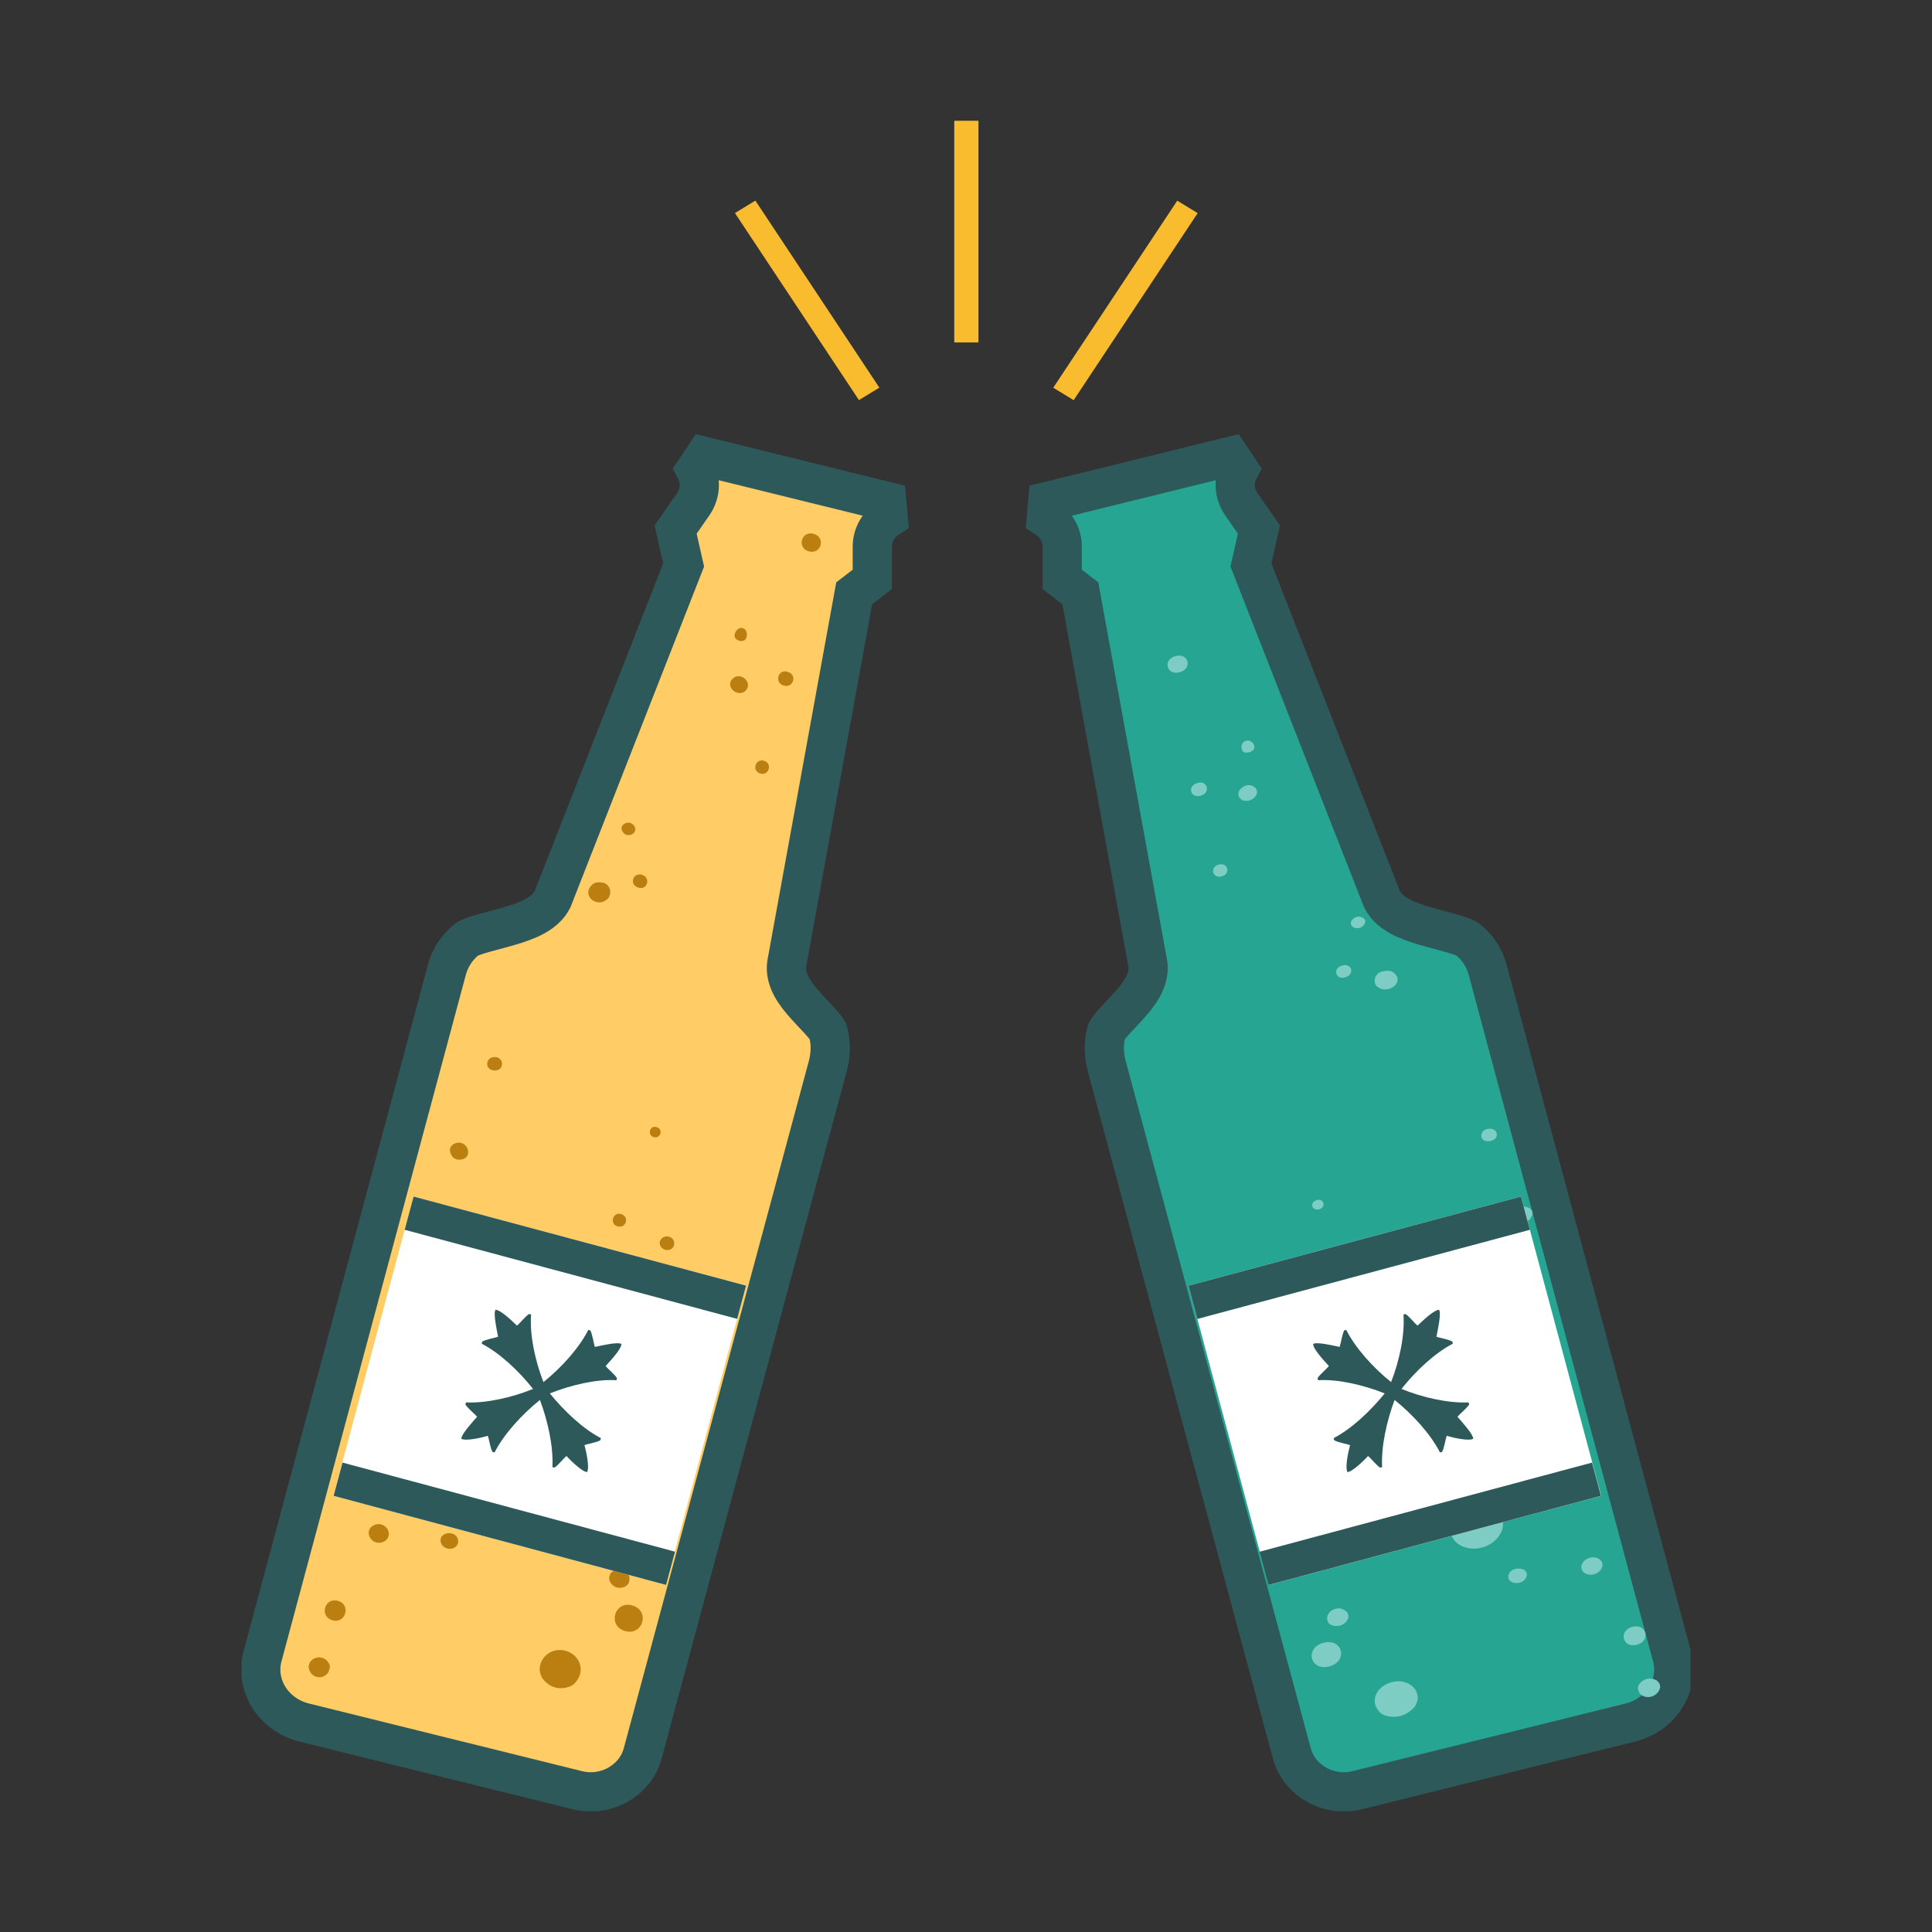 <svg width="200" height="200" viewBox="0 0 200 200" fill="none" xmlns="http://www.w3.org/2000/svg">
<rect x="0" y="0" width="200" height="200" fill="#333333" stroke="none"/>
<g clip-path="url(#clip0_2092_5637)">
<path d="M81.453 99.709L81.444 99.76L81.437 99.811C81.282 101.002 81.833 102.022 82.234 102.633C82.675 103.307 83.26 103.961 83.765 104.506C83.937 104.691 84.099 104.863 84.253 105.026C84.596 105.39 84.898 105.711 85.173 106.033C85.564 106.491 85.674 106.704 85.689 106.731C85.69 106.733 85.69 106.734 85.69 106.734C86.014 107.775 86.036 108.916 85.733 110.213L66.536 181.506C65.778 184.312 62.742 186.075 59.735 185.313L59.724 185.31L31.494 178.318C31.494 178.318 31.493 178.318 31.492 178.318C28.181 177.48 26.378 174.325 27.184 171.435L27.187 171.426L27.189 171.416L46.243 100.454L46.245 100.447L46.247 100.439C46.585 99.143 47.309 98.061 48.34 97.231C48.348 97.225 48.372 97.209 48.416 97.185C48.475 97.152 48.557 97.112 48.667 97.065C48.889 96.969 49.176 96.867 49.531 96.757C50.032 96.601 50.566 96.458 51.153 96.301C51.43 96.227 51.719 96.15 52.022 96.067C52.904 95.824 53.888 95.534 54.731 95.162C55.476 94.833 56.593 94.243 57.166 93.143L57.216 93.047L57.255 92.946L70.54 59.068L70.768 58.487L70.63 57.878L69.938 54.822L71.759 52.2C72.42 51.249 72.662 49.883 72.002 48.632L72.925 47.255L91.794 51.905L91.948 53.632C90.966 54.27 90.302 55.351 90.302 56.578V59.977L89.046 60.941L88.425 61.418L88.285 62.188L81.453 99.709Z" fill="#FFCC66" stroke="#2E595A" stroke-width="4.062"/>
<path d="M75.862 70.248C75.562 70.477 75.484 70.932 75.73 71.271C76.037 71.788 76.755 71.895 77.15 71.535C78.039 70.684 76.615 69.463 75.862 70.248Z" fill="#BA7F10"/>
<path d="M77.204 66.131C77.345 65.854 77.365 65.594 77.225 65.287C77.072 65.028 76.754 64.934 76.484 65.066C76.199 65.247 76.073 65.475 76.039 65.783C76 66.303 76.953 66.587 77.204 66.131Z" fill="#BA7F10"/>
<path d="M64.698 85.252L64.631 85.285C64.346 85.466 64.259 85.758 64.413 86.017L64.451 86.081C64.744 86.647 65.587 86.526 65.747 85.99C65.893 85.502 65.253 84.939 64.698 85.252Z" fill="#BA7F10"/>
<path d="M62.411 91.372C61.973 91.294 61.505 91.314 61.23 91.657C60.819 92.067 60.765 92.635 61.208 93.086C61.612 93.472 62.344 93.531 62.74 93.171C62.942 93.072 63.053 92.892 63.126 92.648C63.286 92.111 63.008 91.497 62.411 91.372Z" fill="#BA7F10"/>
<path d="M66.46 90.56C65.507 90.276 65.114 91.594 66.067 91.878C67.006 92.211 67.414 90.845 66.46 90.56Z" fill="#BA7F10"/>
<path d="M48 119.969C48.66 119.688 48.575 118.812 47.998 118.427C47.314 118.011 46.34 118.571 46.628 119.347C46.628 119.347 46.613 119.396 46.666 119.412C46.8 119.93 47.353 120.201 48 119.969C47.947 119.953 47.947 119.953 48 119.969Z" fill="#BA7F10"/>
<path d="M51.967 110.152C51.964 109.194 50.524 109.19 50.435 110.067C50.332 110.993 51.97 111.109 51.967 110.152Z" fill="#BA7F10"/>
<path d="M39.484 157.816C38.954 157.659 38.347 157.956 38.201 158.444C38.056 158.932 38.401 159.513 38.931 159.671C39.461 159.829 40.069 159.532 40.214 159.044C40.374 158.507 40.014 157.974 39.484 157.816Z" fill="#BA7F10"/>
<path d="M34.397 167.725C35.775 168.135 36.371 166.134 34.994 165.724C33.617 165.313 33.02 167.314 34.397 167.725Z" fill="#BA7F10"/>
<path d="M33.352 171.612C32.823 171.454 32.162 171.735 32.002 172.272C31.973 172.369 31.929 172.516 31.953 172.629C32.115 173.634 33.28 173.981 33.913 173.214C33.995 173.132 34.024 173.034 34.068 172.888C34.334 172.383 33.882 171.77 33.352 171.612Z" fill="#BA7F10"/>
<path d="M65.479 166.204C63.625 165.651 62.839 168.287 64.693 168.84C66.547 169.392 67.333 166.757 65.479 166.204Z" fill="#BA7F10"/>
<path d="M65.126 163.709C65.141 163.66 65.141 163.66 65.126 163.709C65.257 163.27 65.056 162.784 64.661 162.56C64.122 162.24 63.596 162.456 63.254 162.832C63.172 162.913 63.142 163.011 63.113 163.109C62.915 163.581 63.314 164.178 63.843 164.336C64.441 164.461 65.034 164.213 65.126 163.709Z" fill="#BA7F10"/>
<path d="M69.356 147.593C70.786 148.019 71.397 145.969 69.967 145.543C68.522 145.165 67.925 147.166 69.356 147.593Z" fill="#BA7F10"/>
<path d="M65.994 141.648C67.106 141.98 67.587 140.369 66.474 140.037C65.362 139.706 64.882 141.316 65.994 141.648Z" fill="#BA7F10"/>
<path d="M68.845 129.373C69.322 129.515 69.824 129.186 69.781 128.749L69.796 128.7C69.773 128.002 68.872 127.734 68.418 128.289L68.404 128.338C68.129 128.681 68.368 129.231 68.845 129.373Z" fill="#BA7F10"/>
<path d="M62.136 155.165C62.108 154.678 61.825 154.275 61.43 154.051C61.43 154.051 61.43 154.051 61.483 154.066C60.867 153.617 59.98 153.884 59.593 154.406C59.163 155.075 59.566 156.046 60.414 156.298C61.208 156.535 62.236 155.991 62.136 155.165Z" fill="#BA7F10"/>
<path d="M58.86 139.84L58.793 139.873C58.793 139.873 58.846 139.889 58.86 139.84C58.402 140.022 58.165 140.43 58.434 140.882C58.818 141.528 59.676 141.359 59.904 140.789C59.977 140.545 59.914 140.367 59.814 140.124C59.727 139.833 59.198 139.675 58.86 139.84Z" fill="#BA7F10"/>
<path d="M64.295 125.678C63.447 125.425 63.069 126.694 63.916 126.947C64.817 127.215 65.195 125.946 64.295 125.678Z" fill="#BA7F10"/>
<path d="M67.96 116.674C67.272 116.468 66.966 117.493 67.655 117.699C68.396 117.92 68.702 116.895 67.96 116.674Z" fill="#BA7F10"/>
<path d="M78.7 80.074C79.6 80.343 79.993 79.025 79.093 78.757C78.192 78.488 77.799 79.806 78.7 80.074Z" fill="#BA7F10"/>
<path d="M81.127 70.967C82.134 71.267 82.556 69.852 81.549 69.552C80.557 69.203 80.121 70.667 81.127 70.967Z" fill="#BA7F10"/>
<path d="M84.252 55.265C82.981 54.886 82.443 56.692 83.714 57.071C84.985 57.45 85.524 55.644 84.252 55.265Z" fill="#BA7F10"/>
<path d="M62.042 146.581C62.47 147.081 63.342 146.863 63.517 146.277C63.692 145.691 63.081 145.031 62.449 145.215C62.396 145.199 62.382 145.248 62.329 145.232C61.765 145.383 61.576 146.017 61.965 146.452C62.004 146.517 62.042 146.581 62.042 146.581Z" fill="#BA7F10"/>
<path d="M64.746 131.126C64.443 130.983 64.284 130.935 63.952 130.889C63.446 130.845 62.891 131.158 62.601 131.55C62.2 132.121 62.411 132.768 62.824 133.317C62.863 133.381 62.863 133.381 62.901 133.446C63.146 133.785 63.782 133.974 64.172 133.825C64.24 133.792 64.24 133.792 64.307 133.759C64.819 133.592 65.253 133.297 65.398 132.809C65.64 132.19 65.338 131.462 64.746 131.126Z" fill="#BA7F10"/>
<path d="M51.433 151.601C50.109 151.206 48.638 151.884 48.259 153.153C47.896 154.373 48.688 155.778 50.065 156.189C51.389 156.583 52.86 155.906 53.239 154.637C53.602 153.417 52.81 152.012 51.433 151.601Z" fill="#BA7F10"/>
<path d="M45.629 159.649C45.935 160.749 47.704 160.427 47.398 159.326C47.115 158.338 45.361 158.612 45.629 159.649Z" fill="#BA7F10"/>
<path d="M58.598 170.902C57.221 170.491 55.956 171.443 55.872 172.693C55.838 173.002 55.986 173.471 56.14 173.729C56.837 174.681 57.896 174.997 59 174.582C59.323 174.466 59.651 174.139 59.792 173.862C60.512 172.801 59.975 171.313 58.598 170.902Z" fill="#BA7F10"/>
<rect width="35.633" height="32.069" transform="translate(42.813 123.866) rotate(15)" fill="white"/>
<path d="M60.779 152.385C61.038 151.911 60.707 150.329 60.504 149.596C60.851 149.463 61.823 149.316 62.151 149.087L62.207 148.876C60.373 147.932 58.422 146.097 56.919 144.246C59.157 143.353 61.806 142.75 63.813 142.881L63.87 142.67C63.659 142.297 62.891 141.684 62.699 141.406C63.2 140.861 64.319 139.668 64.331 139.128C63.95 138.89 62.338 139.273 61.584 139.433C61.456 139.082 61.321 138.095 61.11 137.722L60.903 137.667C59.957 139.54 58.122 141.582 56.257 143.073C55.387 140.849 54.819 138.163 54.978 136.079L54.771 136.023C54.401 136.241 53.791 137.028 53.516 137.226C52.985 136.721 51.821 135.595 51.29 135.589C51.053 135.977 51.414 137.613 51.564 138.377C51.218 138.51 50.246 138.657 49.918 138.886L49.861 139.097C51.696 140.041 53.688 141.887 55.179 143.78C52.983 144.685 50.293 145.276 48.233 145.177L48.176 145.388C48.387 145.761 49.155 146.374 49.389 146.663C48.876 147.25 47.746 148.485 47.757 148.941C48.22 149.201 49.78 148.849 50.503 148.636C50.631 148.987 50.766 149.973 50.989 150.304L51.196 150.36C52.142 148.487 54.03 146.413 55.895 144.922C56.723 147.135 57.302 149.779 57.185 151.874L57.392 151.93C57.761 151.712 58.372 150.925 58.647 150.727C59.125 151.263 60.33 152.4 60.779 152.385Z" fill="#2E595A"/>
<rect width="35.633" height="3.563" transform="translate(42.813 123.866) rotate(15)" fill="#2E595A"/>
<rect width="35.633" height="3.563" transform="translate(35.455 151.406) rotate(15)" fill="#2E595A"/>
<path d="M118.81 99.709L118.819 99.76L118.826 99.811C118.981 101.002 118.429 102.022 118.029 102.633C117.587 103.307 117.003 103.961 116.497 104.506C116.326 104.691 116.164 104.863 116.01 105.026C115.667 105.39 115.365 105.711 115.09 106.033C114.699 106.491 114.588 106.704 114.574 106.731C114.573 106.733 114.573 106.734 114.573 106.734C114.249 107.775 114.227 108.916 114.53 110.213L133.727 181.506C134.485 184.312 137.521 186.075 140.528 185.313L140.539 185.31L168.768 178.318C168.77 178.318 168.772 178.317 168.774 178.317C172.083 177.478 173.885 174.325 173.079 171.435L173.076 171.426L173.073 171.416L154.02 100.454L154.018 100.447L154.016 100.439C153.678 99.143 152.954 98.061 151.923 97.231C151.915 97.225 151.891 97.209 151.847 97.185C151.787 97.152 151.705 97.112 151.596 97.065C151.374 96.969 151.087 96.867 150.732 96.757C150.231 96.601 149.697 96.458 149.11 96.301C148.833 96.227 148.544 96.15 148.241 96.067C147.359 95.824 146.375 95.534 145.531 95.162C144.786 94.833 143.67 94.243 143.097 93.143L143.047 93.047L143.007 92.946L129.723 59.068L129.495 58.487L129.633 57.878L130.325 54.822L128.503 52.2C127.843 51.249 127.601 49.883 128.261 48.632L127.338 47.255L108.469 51.905L108.315 53.632C109.297 54.27 109.961 55.351 109.961 56.578V59.977L111.216 60.941L111.838 61.418L111.978 62.188L118.81 99.709Z" fill="#27A593" stroke="#2E595A" stroke-width="4.062"/>
<path d="M129.864 81.488C130.169 81.689 130.232 82.108 129.962 82.432C129.619 82.923 128.862 83.052 128.461 82.733C127.563 81.979 129.105 80.79 129.864 81.488Z" fill="#7ECDC4"/>
<path d="M128.619 77.723C128.483 77.471 128.473 77.231 128.631 76.941C128.802 76.695 129.139 76.594 129.418 76.706C129.709 76.863 129.832 77.069 129.855 77.354C129.876 77.835 128.865 78.136 128.619 77.723Z" fill="#7ECDC4"/>
<path d="M140.978 94.961L141.048 94.989C141.339 95.146 141.419 95.414 141.247 95.66L141.205 95.721C140.875 96.257 139.995 96.179 139.849 95.687C139.715 95.241 140.409 94.693 140.978 94.961Z" fill="#7ECDC4"/>
<path d="M143.133 100.548C143.596 100.458 144.086 100.458 144.361 100.766C144.775 101.129 144.809 101.654 144.327 102.089C143.888 102.464 143.118 102.547 142.717 102.229C142.508 102.145 142.399 101.983 142.332 101.76C142.186 101.268 142.502 100.687 143.133 100.548Z" fill="#7ECDC4"/>
<path d="M138.919 99.955C139.931 99.654 140.29 100.86 139.279 101.162C138.281 101.508 137.908 100.257 138.919 99.955Z" fill="#7ECDC4"/>
<path d="M157.112 126.499C156.43 126.265 156.554 125.449 157.175 125.069C157.908 124.656 158.908 125.137 158.575 125.868C158.575 125.868 158.589 125.913 158.532 125.93C158.371 126.416 157.78 126.689 157.112 126.499C157.168 126.483 157.168 126.483 157.112 126.499Z" fill="#7ECDC4"/>
<path d="M153.342 117.551C153.383 116.663 154.895 116.601 154.953 117.411C155.024 118.266 153.301 118.439 153.342 117.551Z" fill="#7ECDC4"/>
<path d="M164.541 161.266C165.103 161.098 165.729 161.349 165.862 161.796C165.995 162.243 165.61 162.796 165.048 162.964C164.486 163.131 163.86 162.88 163.727 162.433C163.58 161.941 163.98 161.433 164.541 161.266Z" fill="#7ECDC4"/>
<path d="M169.485 170.253C168.024 170.689 167.478 168.857 168.939 168.421C170.4 167.986 170.946 169.818 169.485 170.253Z" fill="#7ECDC4"/>
<path d="M170.425 173.817C170.987 173.65 171.669 173.884 171.815 174.376C171.842 174.465 171.882 174.599 171.852 174.706C171.643 175.644 170.407 176.013 169.773 175.325C169.691 175.253 169.664 175.163 169.624 175.029C169.365 174.571 169.863 173.985 170.425 173.817Z" fill="#7ECDC4"/>
<path d="M136.946 170.078C138.912 169.491 139.632 171.904 137.665 172.491C135.699 173.077 134.979 170.664 136.946 170.078Z" fill="#7ECDC4"/>
<path d="M137.415 167.748C137.401 167.703 137.401 167.703 137.415 167.748C137.295 167.346 137.525 166.888 137.948 166.665C138.526 166.346 139.069 166.525 139.413 166.86C139.496 166.933 139.523 167.022 139.55 167.112C139.739 167.542 139.297 168.111 138.735 168.279C138.104 168.418 137.492 168.212 137.415 167.748Z" fill="#7ECDC4"/>
<path d="M133.619 152.968C132.102 153.42 131.543 151.544 133.06 151.091C134.59 150.684 135.136 152.516 133.619 152.968Z" fill="#7ECDC4"/>
<path d="M137.38 147.322C136.2 147.673 135.76 146.199 136.94 145.847C138.12 145.495 138.559 146.97 137.38 147.322Z" fill="#7ECDC4"/>
<path d="M134.876 136.05C134.37 136.2 133.857 135.916 133.919 135.508L133.906 135.463C133.957 134.815 134.912 134.53 135.367 135.028L135.38 135.072C135.655 135.38 135.382 135.899 134.876 136.05Z" fill="#7ECDC4"/>
<path d="M140.89 159.705C140.938 159.253 141.252 158.867 141.674 158.644C141.674 158.644 141.674 158.644 141.618 158.661C142.282 158.219 143.202 158.432 143.586 158.901C144.011 159.504 143.55 160.42 142.651 160.688C141.808 160.94 140.752 160.476 140.89 159.705Z" fill="#7ECDC4"/>
<path d="M144.933 145.361L145.003 145.389C145.003 145.389 144.946 145.406 144.933 145.361C145.406 145.512 145.639 145.881 145.339 146.311C144.91 146.925 144.017 146.802 143.801 146.283C143.734 146.059 143.807 145.892 143.922 145.663C144.024 145.389 144.586 145.222 144.933 145.361Z" fill="#7ECDC4"/>
<path d="M139.796 132.441C140.695 132.173 141.041 133.335 140.142 133.603C139.187 133.888 138.841 132.726 139.796 132.441Z" fill="#7ECDC4"/>
<path d="M136.309 124.235C137.039 124.018 137.319 124.956 136.589 125.174C135.802 125.408 135.522 124.47 136.309 124.235Z" fill="#7ECDC4"/>
<path d="M126.498 90.715C125.543 91 125.183 89.793 126.138 89.509C127.093 89.224 127.453 90.43 126.498 90.715Z" fill="#7ECDC4"/>
<path d="M124.313 82.365C123.245 82.683 122.859 81.387 123.926 81.069C124.981 80.706 125.38 82.046 124.313 82.365Z" fill="#7ECDC4"/>
<path d="M121.66 67.925C123.008 67.523 123.501 69.177 122.153 69.579C120.805 69.981 120.312 68.327 121.66 67.925Z" fill="#7ECDC4"/>
<path d="M141.328 151.74C140.859 152.22 139.953 152.053 139.793 151.517C139.633 150.98 140.3 150.344 140.955 150.489C141.011 150.472 141.024 150.517 141.08 150.5C141.666 150.617 141.839 151.198 141.414 151.617C141.371 151.679 141.328 151.74 141.328 151.74Z" fill="#7ECDC4"/>
<path d="M139.105 137.513C139.429 137.368 139.597 137.318 139.948 137.262C140.48 137.201 141.049 137.469 141.338 137.821C141.736 138.335 141.489 138.943 141.034 139.468C140.991 139.53 140.991 139.53 140.948 139.591C140.678 139.915 140.003 140.116 139.6 139.993C139.53 139.965 139.53 139.965 139.461 139.938C138.931 139.803 138.488 139.546 138.354 139.1C138.125 138.535 138.471 137.848 139.105 137.513Z" fill="#7ECDC4"/>
<path d="M152.257 155.975C153.662 155.556 155.177 156.126 155.524 157.288C155.857 158.405 154.97 159.74 153.509 160.176C152.105 160.595 150.589 160.025 150.242 158.863C149.909 157.746 150.796 156.411 152.257 155.975Z" fill="#7ECDC4"/>
<path d="M158.025 163.209C157.66 164.242 155.817 164.013 156.182 162.98C156.517 162.053 158.347 162.237 158.025 163.209Z" fill="#7ECDC4"/>
<path d="M143.976 174.161C145.437 173.725 146.725 174.558 146.764 175.714C146.788 175.999 146.613 176.44 146.442 176.686C145.673 177.596 144.55 177.931 143.408 177.591C143.074 177.496 142.742 177.205 142.606 176.954C141.893 175.999 142.515 174.597 143.976 174.161Z" fill="#7ECDC4"/>
<rect width="35.633" height="32.069" transform="matrix(-0.966 0.259 0.259 0.966 157.45 123.866)" fill="white"/>
<path d="M139.485 152.385C139.225 151.911 139.556 150.329 139.759 149.596C139.412 149.463 138.44 149.316 138.113 149.087L138.056 148.876C139.89 147.932 141.841 146.097 143.344 144.247C141.106 143.353 138.457 142.75 136.45 142.881L136.393 142.67C136.604 142.297 137.372 141.684 137.564 141.406C137.063 140.861 135.944 139.668 135.933 139.128C136.313 138.89 137.925 139.273 138.679 139.433C138.807 139.082 138.942 138.096 139.153 137.722L139.36 137.667C140.306 139.54 142.141 141.582 144.006 143.073C144.876 140.85 145.444 138.163 145.285 136.079L145.492 136.024C145.862 136.241 146.472 137.028 146.747 137.226C147.278 136.722 148.442 135.595 148.973 135.589C149.21 135.978 148.849 137.613 148.699 138.377C149.045 138.511 150.017 138.657 150.345 138.886L150.402 139.097C148.567 140.041 146.575 141.887 145.084 143.78C147.28 144.685 149.97 145.276 152.031 145.177L152.087 145.388C151.876 145.761 151.108 146.374 150.875 146.663C151.387 147.25 152.517 148.485 152.506 148.941C152.043 149.201 150.483 148.849 149.76 148.636C149.632 148.987 149.497 149.974 149.275 150.305L149.067 150.36C148.121 148.487 146.233 146.413 144.368 144.922C143.54 147.135 142.961 149.779 143.078 151.874L142.871 151.93C142.502 151.712 141.891 150.925 141.616 150.728C141.138 151.263 139.933 152.4 139.485 152.385Z" fill="#2E595A"/>
<rect width="35.633" height="3.563" transform="matrix(-0.966 0.259 0.259 0.966 157.45 123.866)" fill="#2E595A"/>
<rect width="35.633" height="3.563" transform="matrix(-0.966 0.259 0.259 0.966 164.808 151.406)" fill="#2E595A"/>
<path d="M101.29 12.5H98.785V35.45H101.29V12.5Z" fill="#F8BC2E"/>
<path d="M123.982 22.063L121.869 20.773L109.033 40.135L111.146 41.426L123.982 22.063Z" fill="#F8BC2E"/>
<path d="M88.917 41.418L91.031 40.128L78.195 20.765L76.081 22.056L88.917 41.418Z" fill="#F8BC2E"/>
</g>
<defs>
<clipPath id="clip0_2092_5637">
<rect width="150" height="175" fill="white" transform="translate(25 12.5)"/>
</clipPath>
</defs>
</svg>
